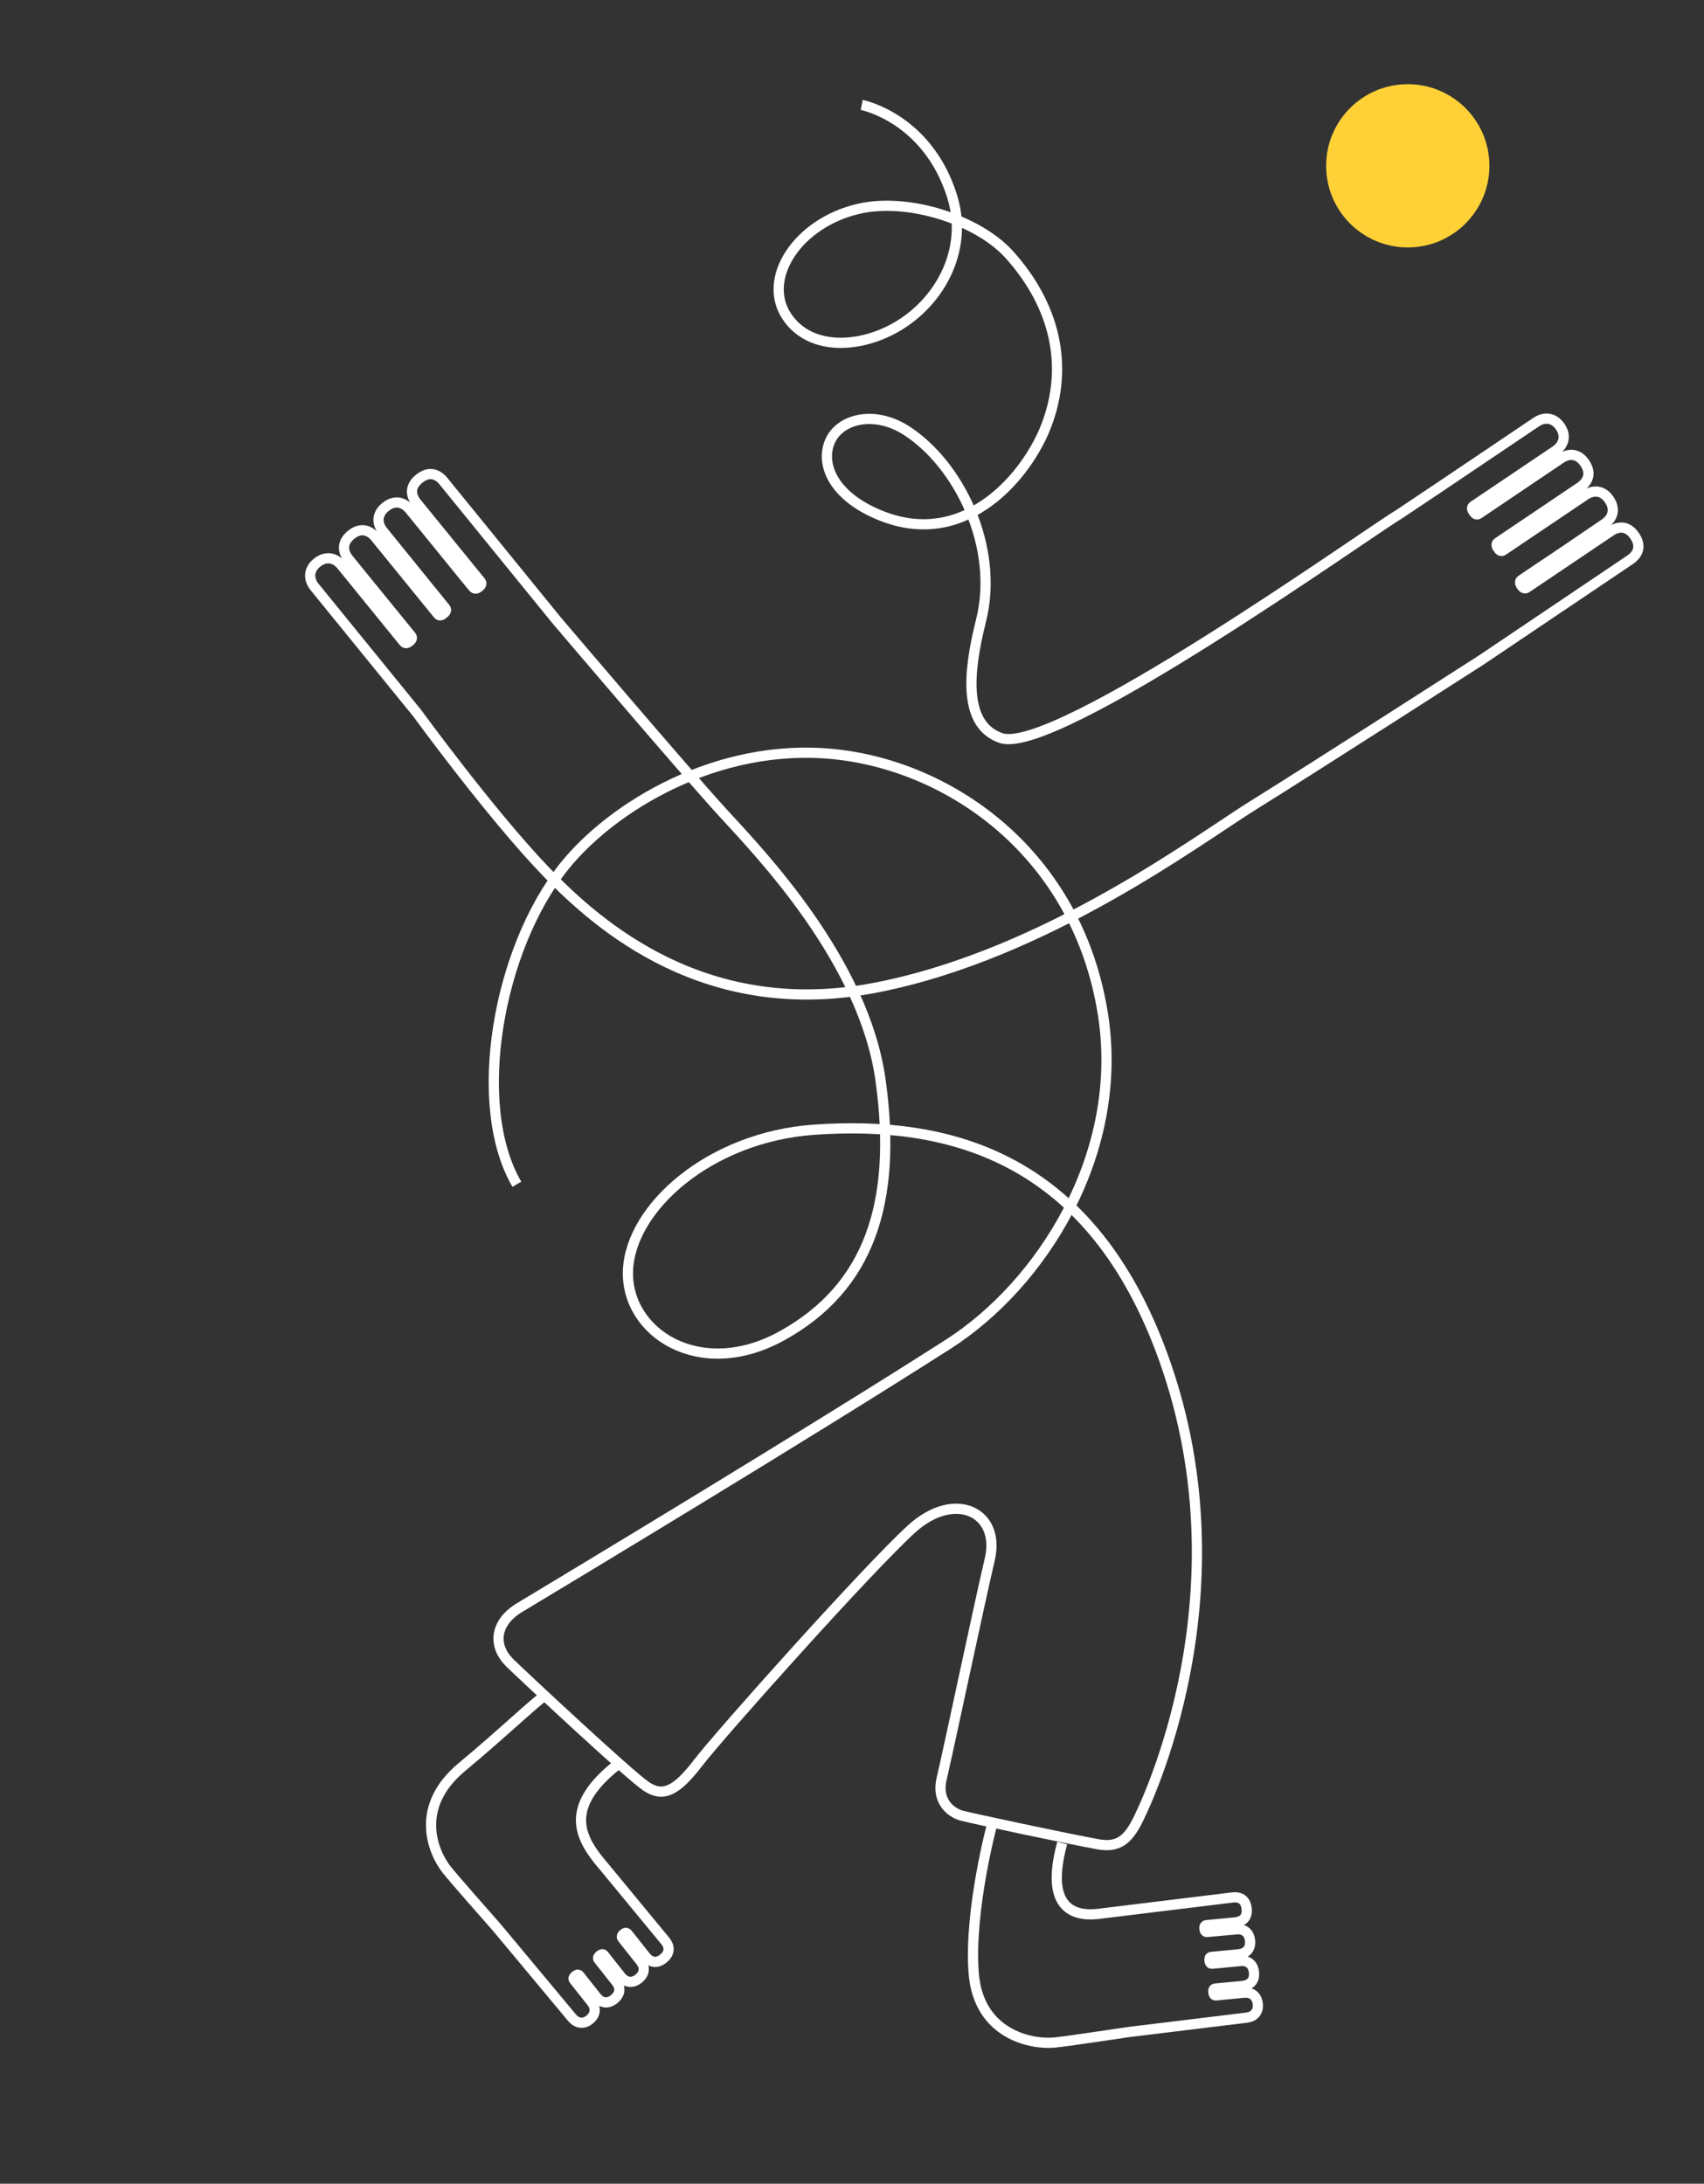 <svg width="334" height="428" viewBox="0 0 334 428" fill="none" xmlns="http://www.w3.org/2000/svg">
<rect x="0" y="0" width="334" height="428" fill="#333333" stroke="none"/>
<circle cx="275.936" cy="32.5" r="16" fill="#FFD137"/>
<path d="M106.981 332.153C104.385 334.026 97.873 340.255 90.565 346.306C81.067 354.19 84.885 363.055 87.546 366.438C89.254 368.585 95.621 375.753 97.342 377.733L101.296 382.467L112.145 395.489C113.013 396.531 114.346 396.853 115.606 395.8C116.866 394.748 116.785 393.38 115.917 392.339L112.53 388.052C112.291 387.769 112.473 387.515 112.756 387.276C113.039 387.037 113.323 386.907 113.562 387.19L116.953 391.478C117.821 392.52 119.084 392.904 120.415 391.789C121.745 390.675 121.594 389.37 120.725 388.332L117.334 384.044C117.096 383.757 117.276 383.507 117.56 383.268C117.847 383.03 118.126 382.899 118.365 383.182L121.748 387.468C122.617 388.506 123.915 388.85 125.21 387.78C126.504 386.709 126.389 385.36 125.521 384.318L122.001 379.874C121.766 379.591 121.927 379.315 122.189 379.071C122.452 378.827 122.773 378.724 123.011 379.011L126.593 383.527C127.462 384.565 128.687 384.979 130.054 383.838C131.422 382.698 131.234 381.419 130.366 380.377L118.53 366.024C113.872 360.627 110.003 354.547 121.011 345.861" stroke="white" stroke-width="2" stroke-miterlimit="10"/>
<path d="M194.485 357.464C194.485 357.464 189.941 374.262 190.84 386.578C191.739 398.894 202.346 400.754 206.657 400.331C209.397 400.071 218.846 398.599 221.461 398.24L227.583 397.497L244.39 395.445C245.738 395.282 246.732 394.337 246.531 392.706C246.329 391.074 245.139 390.402 243.795 390.566L238.358 391.087C237.99 391.131 237.874 390.842 237.83 390.474C237.786 390.106 237.828 389.797 238.196 389.753L243.641 389.234C244.989 389.071 245.992 388.22 245.781 386.499C245.57 384.778 244.39 384.191 243.045 384.359L237.6 384.878C237.232 384.922 237.116 384.633 237.072 384.265C237.027 383.897 237.069 383.588 237.438 383.544L242.874 383.027C244.222 382.864 245.219 381.964 245.014 380.288C244.81 378.612 243.622 377.984 242.275 378.148L236.635 378.655C236.27 378.705 236.124 378.418 236.08 378.049C236.035 377.681 236.108 377.371 236.472 377.325L242.21 376.771C243.557 376.607 244.567 375.802 244.349 374.036C244.132 372.269 242.958 371.728 241.615 371.892L216.316 374.986C213.398 375.405 203.987 376.719 208.202 361.228" stroke="white" stroke-width="2" stroke-miterlimit="10"/>
<path d="M168.905 20.566C168.905 20.566 181.716 23.043 186.587 38.361C189.827 48.553 184.592 58.669 176.251 63.783C168.907 68.28 158.852 68.933 154.243 62.047C149.28 54.641 156.245 43.753 168.234 40.94C177.967 38.649 191.768 43.096 197.923 49.996C206.729 59.876 209.575 71.612 205.106 83.356C201.489 92.879 189.532 107.761 172.748 101.095C163.788 97.537 160.958 91.583 162.465 87.062C164.113 82.126 171.214 80.246 177.649 84.376C187.922 90.966 195.945 107.155 192.28 121.677C189.597 132.3 188.959 142.113 196.166 144.648C206.666 148.341 268.256 104.318 274.207 100.812L281.776 95.752L301.128 82.716C302.681 81.676 304.56 81.777 305.826 83.632C307.092 85.488 306.463 87.273 304.91 88.331L288.804 99.175C288.384 99.46 288.524 99.868 288.809 100.288C289.094 100.709 289.416 100.994 289.84 100.71L303.093 91.775L305.94 89.856C307.494 88.811 309.306 88.788 310.642 90.773C311.978 92.758 311.275 94.412 309.722 95.47L293.609 106.325C293.184 106.61 293.325 107.014 293.61 107.434C293.61 107.434 293.61 107.434 293.606 107.455C293.891 107.875 294.212 108.16 294.638 107.872L310.739 97.027C312.293 95.987 314.141 96.015 315.437 97.947C316.733 99.879 316.074 101.588 314.521 102.646L307.579 107.377L299.402 112.875L298.231 113.66C297.806 113.944 297.915 114.371 298.2 114.796C298.484 115.221 298.838 115.478 299.262 115.194L300.433 114.409L315.711 104.117C317.265 103.077 319.03 102.994 320.414 105.034C321.798 107.074 321.047 108.674 319.493 109.731L290.376 129.339C290.376 129.339 256.549 151.066 245.792 157.738C235.034 164.409 205.163 186.983 171.869 193.535C138.574 200.088 117.47 181.759 106.746 170.547C96.023 159.335 81.741 139.734 81.741 139.734L76.378 133.141L61.657 115.038C60.478 113.592 60.398 111.688 62.147 110.279C63.896 108.87 65.733 109.319 66.91 110.77L79.16 125.831C79.482 126.225 79.872 126.051 80.266 125.729C80.66 125.407 80.916 125.061 80.595 124.663L70.495 112.249L68.328 109.584C67.149 108.138 66.963 106.331 68.819 104.821C70.674 103.31 72.403 103.865 73.582 105.311L85.842 120.384C86.184 120.787 86.554 120.604 86.948 120.282C86.948 120.282 86.948 120.282 86.953 120.261C87.356 119.919 87.603 119.593 87.282 119.195L75.073 104.13C73.894 102.683 73.756 100.836 75.563 99.366C77.37 97.897 79.144 98.41 80.323 99.856L85.638 106.394L91.864 114.049L92.758 115.131C93.1 115.53 93.494 115.378 93.892 115.057C94.29 114.736 94.514 114.361 94.193 113.963L93.3 112.88L81.676 98.59C80.498 97.139 80.249 95.375 82.167 93.827C84.084 92.278 85.751 92.871 86.926 94.316L109.079 121.553C109.079 121.553 134.333 151.29 141.785 159.395C149.237 167.499 169.378 188.495 172.602 211.756C175.904 235.577 170.473 252.301 153.268 261.809C137.137 270.718 122.558 261.166 123.095 248.925C123.632 236.684 139.097 222.845 159.638 221.413C185.237 219.625 212.903 226.124 227.421 264.393C245.293 311.526 224.413 354.19 222.701 357.353C220.989 360.516 219.157 362.167 215.307 361.485C209.86 360.52 190.009 356.289 188.442 355.842C186.25 355.218 183.562 352.915 184.555 348.689C186.117 342.039 191.855 314.773 194.014 305.584C196.172 296.395 187.18 291.948 178.695 299.647C170.21 307.345 141.173 339.854 136.831 345.519C132.489 351.185 129.905 352.249 126.717 350.16C123.529 348.071 102.41 328.335 99.983 325.962C96.356 322.418 97.143 317.877 101.872 315.06C111.086 309.518 157.866 281.356 185.856 263.464C204.217 251.715 220.475 226.123 216.193 198.842C211.255 167.385 186.402 150.174 163.557 147.818C140.551 145.442 119.892 158.205 110.596 169.802C97.57 186.034 92.234 216.605 101.308 232.108" stroke="white" stroke-width="2" stroke-miterlimit="10"/>
</svg>
